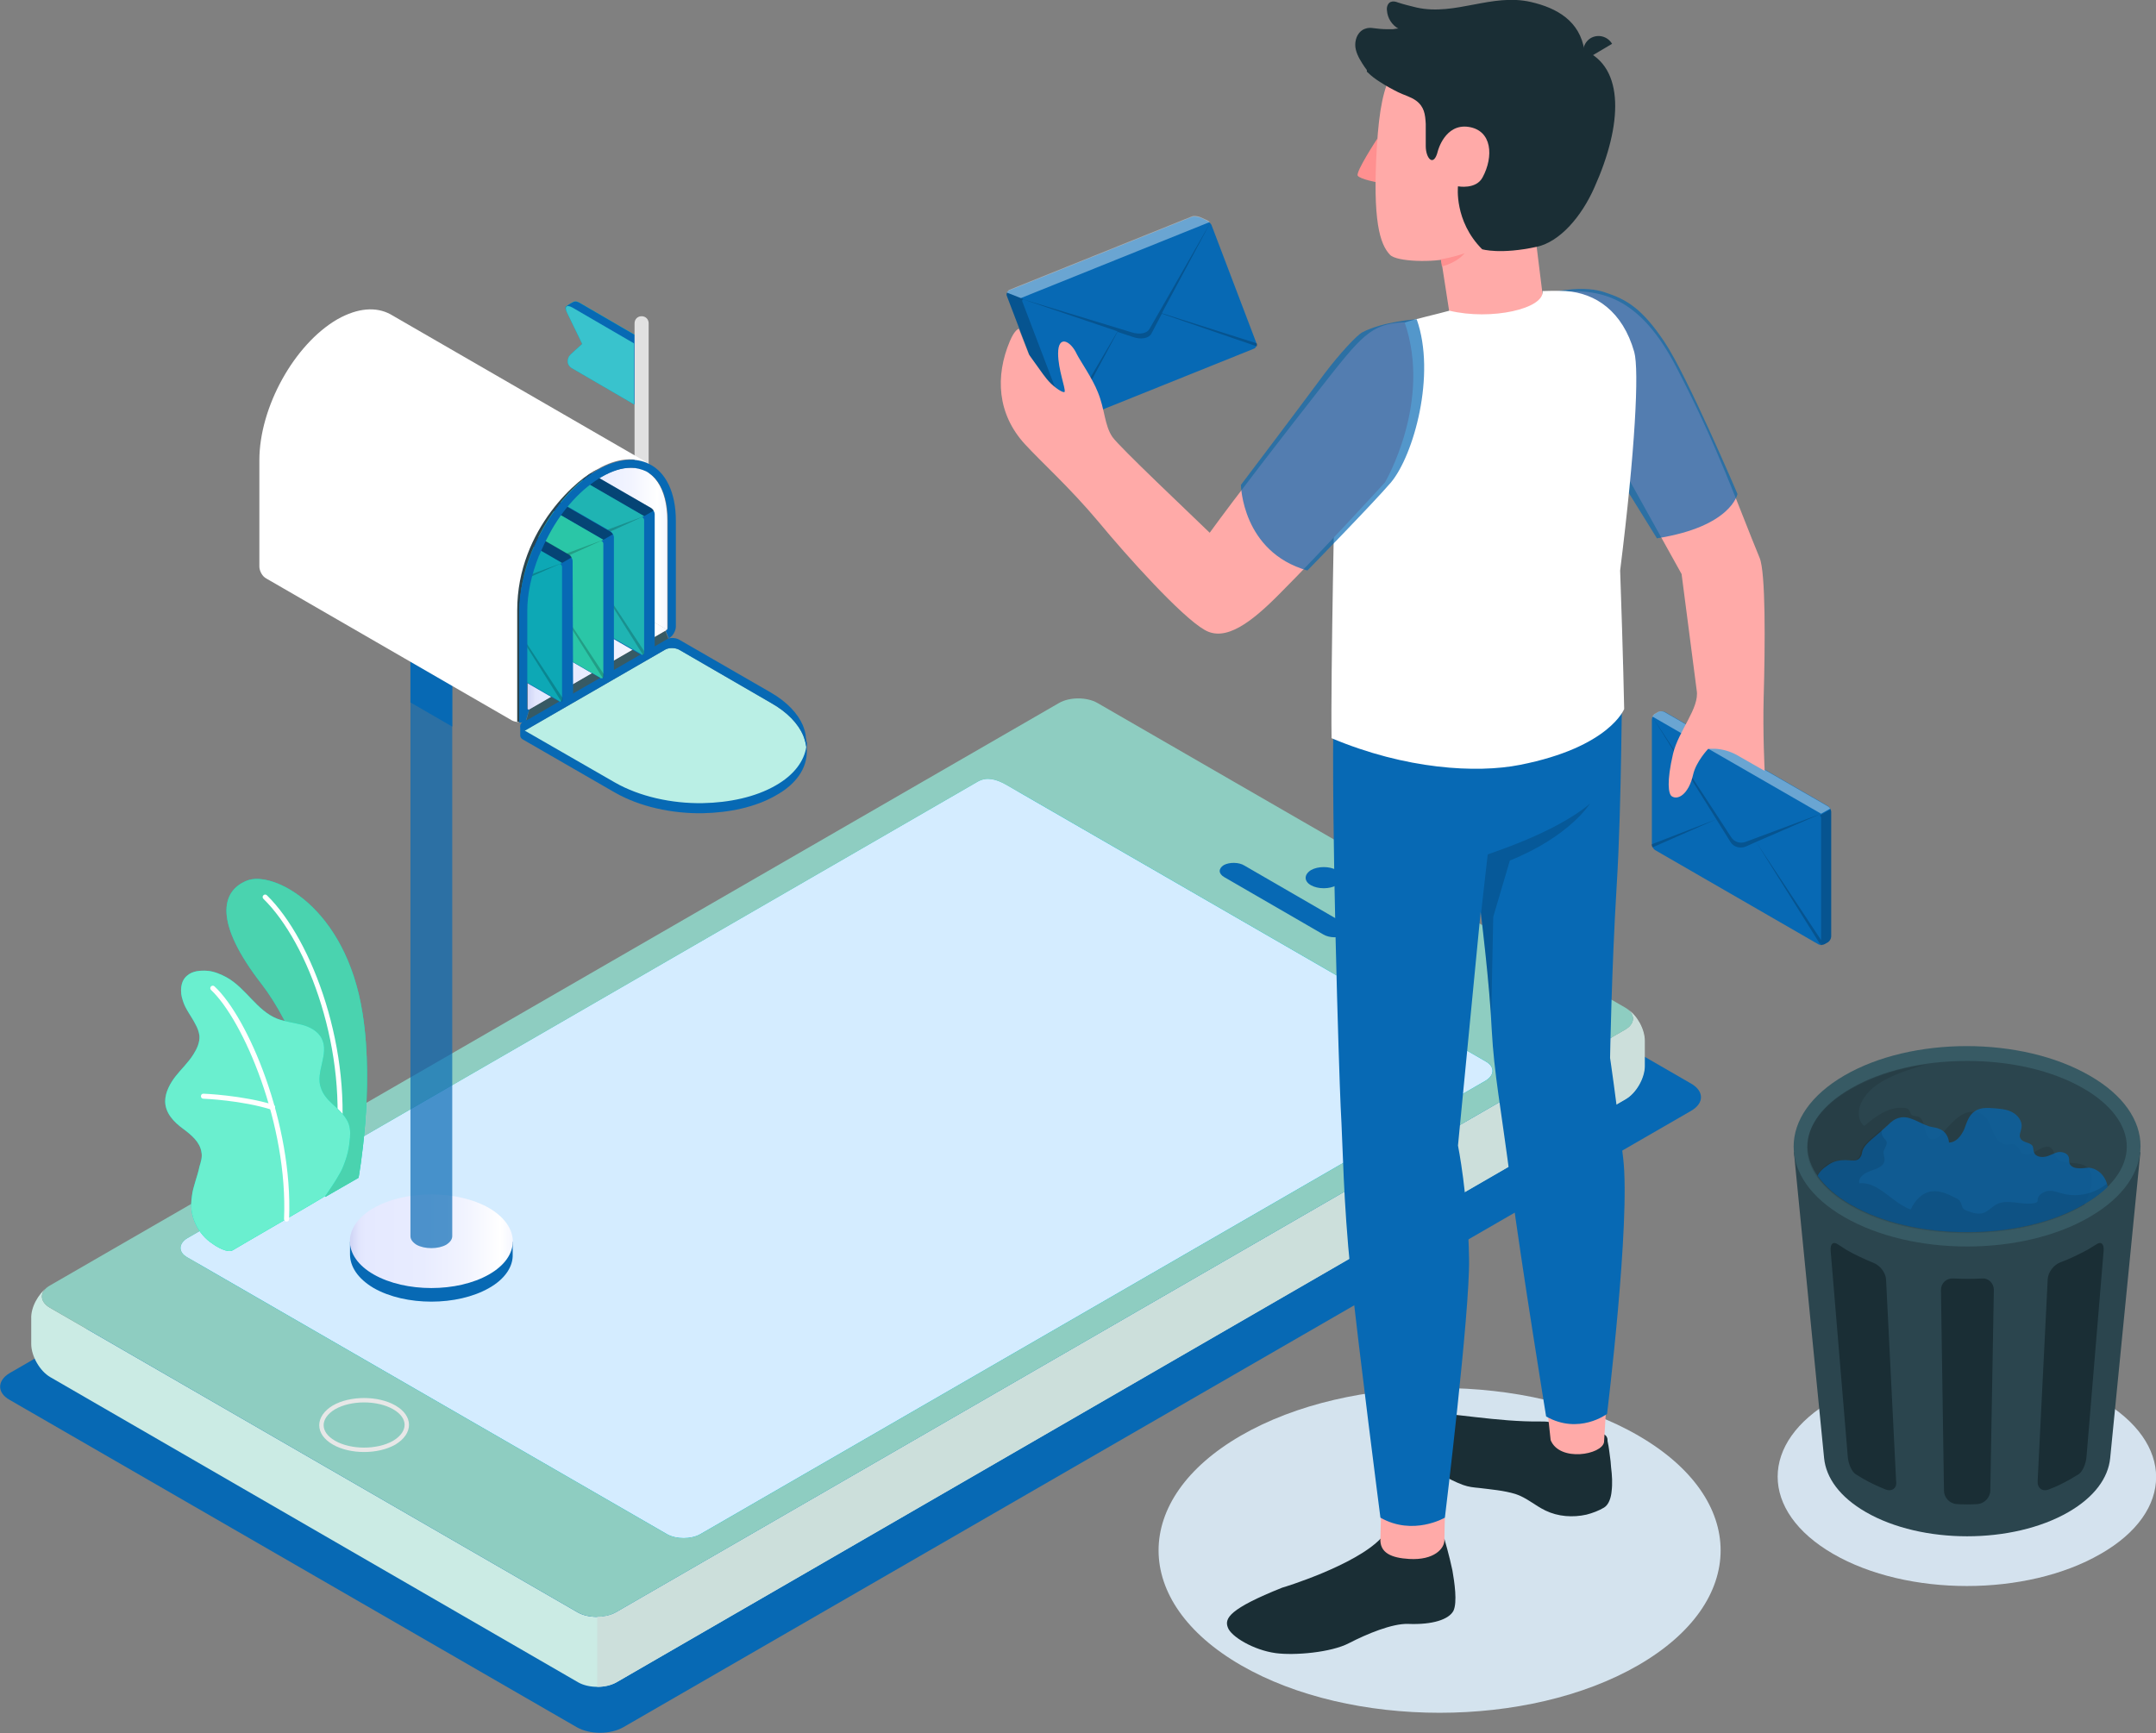 <svg width="490" height="394" viewBox="0 0 490 394" fill="none" xmlns="http://www.w3.org/2000/svg">
<rect x="0" y="0" width="490" height="394" fill="#808080" stroke="none"/>
<g clip-path="url(#clip0_16_694)">
<path d="M2.175 318.222L131.056 392.626C134.032 394.343 138.725 394.343 141.701 392.626L384.354 252.517C387.33 250.8 387.33 248.053 384.354 246.336L255.473 171.931C252.497 170.214 247.804 170.214 244.828 171.931L2.175 312.155C-0.687 313.872 -0.687 316.619 2.175 318.222Z" fill="#0769b4"/>
<path d="M477.41 318.222C494.235 327.952 494.235 343.634 477.41 353.249C460.584 362.979 433.457 362.979 416.632 353.249C399.806 343.519 399.806 327.837 416.632 318.222C433.457 308.492 460.699 308.492 477.41 318.222Z" fill="#D4E2EE"/>
<path d="M372.336 326.349C397.288 340.772 397.288 364.124 372.336 378.547C347.384 392.97 306.98 392.97 282.028 378.547C257.075 364.124 257.075 340.772 282.028 326.349C306.98 311.926 347.498 311.926 372.336 326.349Z" fill="#D4E3EE"/>
<path d="M10.759 292.581C8.928 293.955 9.157 296.015 11.332 297.274L131.285 366.528C133.689 367.901 137.58 367.901 139.984 366.528L369.36 234.088C371.535 232.829 371.764 230.768 369.818 229.395C371.993 230.883 373.71 233.973 373.71 236.606V242.329C373.71 245.077 371.764 248.511 369.36 249.884L140.098 382.439C137.695 383.812 133.803 383.812 131.399 382.439L11.446 313.071C9.043 311.697 7.097 308.263 7.097 305.516V299.793C6.982 297.16 8.699 294.184 10.759 292.581Z" fill="#CBEBE4"/>
<path d="M11.332 297.274L131.285 366.528C133.688 367.901 137.58 367.901 139.984 366.528L369.36 234.088C371.764 232.714 371.764 230.425 369.36 229.051L249.407 159.798C247.003 158.424 243.112 158.424 240.708 159.798L11.332 292.238C8.928 293.611 8.928 295.901 11.332 297.274ZM222.28 177.655C224.34 176.51 226.515 177.197 228.575 178.342L337.655 241.299C339.715 242.444 339.715 244.39 337.655 245.649L159.098 348.785C157.038 349.93 153.719 349.93 151.659 348.785L42.579 285.827C40.519 284.683 40.519 282.737 42.579 281.478L222.28 177.655Z" fill="#8ECDC1"/>
<path d="M369.933 229.395C372.107 230.883 373.824 233.973 373.824 236.606V242.329C373.824 245.077 371.878 248.511 369.475 249.884L140.098 382.439C138.839 383.126 137.351 383.469 135.749 383.469V367.558C137.351 367.558 138.954 367.214 140.098 366.528L369.475 234.088C371.649 232.829 371.878 230.768 369.933 229.395Z" fill="#CCDFDB"/>
<path d="M297.938 201.235C296.335 200.32 296.335 198.832 297.938 197.801C299.54 196.886 302.173 196.886 303.775 197.801C305.378 198.717 305.378 200.205 303.775 201.235C302.173 202.151 299.54 202.151 297.938 201.235Z" fill="#0769b4"/>
<path d="M75.887 327.952C72.109 325.777 72.109 322.228 75.887 319.939C79.664 317.764 85.844 317.764 89.622 319.939C93.399 322.114 93.399 325.662 89.622 327.952C85.844 330.127 79.664 330.127 75.887 327.952Z" stroke="#E7E7E7" stroke-miterlimit="10"/>
<path d="M300.799 212.453L278.25 199.404C276.877 198.602 276.877 197.458 278.136 196.657C279.395 195.97 281.57 195.97 282.829 196.771L305.377 209.82C306.751 210.622 306.751 211.766 305.492 212.568C304.347 213.254 302.172 213.254 300.799 212.453Z" fill="#0769b4"/>
<path d="M222.28 177.655C224.34 176.51 226.515 177.197 228.575 178.342L337.655 241.299C339.715 242.444 339.715 244.39 337.655 245.649L159.098 348.785C157.038 349.93 153.719 349.93 151.659 348.785L42.579 285.827C40.519 284.683 40.519 282.737 42.579 281.478L222.28 177.655Z" fill="#00DFBF"/>
<path d="M222.28 177.655C224.34 176.51 226.515 177.197 228.575 178.342L337.655 241.299C339.715 242.444 339.715 244.39 337.655 245.649L159.098 348.785C157.038 349.93 153.719 349.93 151.659 348.785L42.579 285.827C40.519 284.683 40.519 282.737 42.579 281.478L222.28 177.655Z" fill="#D4ECFF"/>
<path d="M73.94 272.091L81.495 267.741C81.495 267.741 85.157 247.709 82.41 230.425C78.633 206.157 62.037 197.801 56.085 200.205C50.133 202.609 48.645 209.82 59.518 223.786C65.928 232.142 74.055 249.541 73.94 272.091Z" fill="#00DFBF"/>
<path d="M73.94 272.091L81.495 267.741C81.495 267.741 85.157 247.709 82.41 230.425C78.633 206.157 62.037 197.801 56.085 200.205C50.133 202.609 48.645 209.82 59.518 223.786C65.928 232.142 74.055 249.541 73.94 272.091Z" fill="#4AD3AF"/>
<path d="M76.687 262.476C76.573 262.476 76.573 262.476 76.687 262.476C76.344 262.476 76.115 262.132 76.115 261.903C79.205 239.239 70.163 214.399 59.862 204.326C59.633 204.097 59.633 203.754 59.862 203.525C60.09 203.296 60.434 203.296 60.663 203.525C71.079 213.712 80.35 239.01 77.259 262.018C77.145 262.247 76.916 262.476 76.687 262.476Z" fill="white"/>
<path d="M52.88 284.225C51.735 284.912 49.217 283.423 48.302 282.737C46.699 281.706 45.326 280.104 44.525 278.387C43.494 276.326 43.265 274.152 43.609 271.977C43.723 270.832 44.067 269.687 44.41 268.543C44.753 267.398 45.097 266.368 45.326 265.223C45.669 264.078 46.013 263.048 45.783 261.903C45.44 259.614 43.494 258.012 41.663 256.638C39.603 255.15 37.542 253.089 37.542 250.342C37.542 248.282 38.687 246.221 39.946 244.619C41.205 243.016 42.808 241.528 43.952 239.697C44.753 238.437 45.44 236.949 45.326 235.461C45.211 234.546 44.868 233.63 44.41 232.829C43.494 230.997 42.121 229.394 41.549 227.448C40.862 225.503 40.976 223.099 42.464 221.84C43.723 220.695 45.555 220.58 47.157 220.695C48.645 220.809 50.248 221.496 51.507 222.183C55.856 224.587 58.374 229.738 62.952 231.569C64.784 232.256 66.73 232.485 68.561 232.943C70.392 233.401 72.338 234.431 73.139 236.148C74.856 239.582 71.651 243.703 72.91 247.252C73.941 250.457 77.031 251.601 78.748 254.463C79.549 255.722 79.663 257.21 79.549 258.584C79.32 261.102 78.977 262.819 77.832 265.566C76.802 267.856 73.941 271.862 73.941 271.862C73.826 272.091 52.995 284.11 52.88 284.225Z" fill="#00DFBF"/>
<path d="M52.88 284.225C51.735 284.912 49.217 283.423 48.302 282.737C46.699 281.706 45.326 280.104 44.525 278.387C43.494 276.326 43.265 274.152 43.609 271.977C43.723 270.832 44.067 269.687 44.41 268.543C44.753 267.398 45.097 266.368 45.326 265.223C45.669 264.078 46.013 263.048 45.783 261.903C45.44 259.614 43.494 258.012 41.663 256.638C39.603 255.15 37.542 253.089 37.542 250.342C37.542 248.282 38.687 246.221 39.946 244.619C41.205 243.016 42.808 241.528 43.952 239.697C44.753 238.437 45.44 236.949 45.326 235.461C45.211 234.546 44.868 233.63 44.41 232.829C43.494 230.997 42.121 229.394 41.549 227.448C40.862 225.503 40.976 223.099 42.464 221.84C43.723 220.695 45.555 220.58 47.157 220.695C48.645 220.809 50.248 221.496 51.507 222.183C55.856 224.587 58.374 229.738 62.952 231.569C64.784 232.256 66.73 232.485 68.561 232.943C70.392 233.401 72.338 234.431 73.139 236.148C74.856 239.582 71.651 243.703 72.91 247.252C73.941 250.457 77.031 251.601 78.748 254.463C79.549 255.722 79.663 257.21 79.549 258.584C79.32 261.102 78.977 262.819 77.832 265.566C76.802 267.856 73.941 271.862 73.941 271.862C73.826 272.091 52.995 284.11 52.88 284.225Z" fill="#6AEFCF"/>
<path d="M65.127 277.7C64.784 277.7 64.555 277.471 64.555 277.128C65.471 255.608 55.284 231.913 47.958 225.045C47.729 224.816 47.729 224.472 47.958 224.243C48.187 224.015 48.531 224.015 48.76 224.243C56.314 231.226 66.615 255.379 65.7 277.128C65.7 277.471 65.471 277.7 65.127 277.7Z" fill="white"/>
<path d="M61.922 252.288H61.808C54.94 250.113 46.356 249.77 46.241 249.77C45.898 249.77 45.669 249.541 45.669 249.198C45.669 248.854 45.898 248.625 46.241 248.625C46.356 248.625 55.055 248.969 62.151 251.144C62.38 251.258 62.609 251.487 62.494 251.83C62.38 252.174 62.151 252.288 61.922 252.288Z" fill="white"/>
<path d="M145.821 77.037L131.857 68.91C131.284 68.567 130.827 68.452 130.483 68.567C130.14 68.681 128.995 69.368 128.766 69.597C128.423 69.711 128.423 70.284 128.881 71.085L132.314 78.182L129.796 80.471C128.652 81.501 128.766 83.104 130.14 83.791L144.104 91.918L145.821 90.888V77.037Z" fill="#00DFBF"/>
<path d="M145.821 77.037L131.857 68.91C131.284 68.567 130.827 68.452 130.483 68.567C130.14 68.681 128.995 69.368 128.766 69.597C128.423 69.711 128.423 70.284 128.881 71.085L132.314 78.182L129.796 80.471C128.652 81.501 128.766 83.104 130.14 83.791L144.104 91.918L145.821 90.888V77.037Z" fill="#0769b4"/>
<path d="M130.14 69.94C128.766 69.139 128.194 69.711 128.881 71.085L132.315 78.182L129.797 80.471C128.652 81.501 128.766 83.104 130.14 83.791L144.104 91.918V78.067L130.14 69.94Z" fill="#5AFFDE" fill-opacity="0.6"/>
<path d="M145.821 121.565C144.905 121.565 144.218 120.879 144.218 119.963V73.489C144.218 72.573 144.905 71.886 145.821 71.886C146.736 71.886 147.423 72.573 147.423 73.489V119.963C147.423 120.879 146.736 121.565 145.821 121.565Z" fill="#E1E1E1"/>
<path d="M79.549 285.141V282.279H80.236C81.037 280.562 82.64 278.959 84.929 277.7C92.14 273.579 103.929 273.579 111.14 277.7C113.429 279.074 115.032 280.676 115.833 282.279H116.52V285.141C116.634 287.888 114.803 290.75 111.14 292.81C103.929 296.931 92.14 296.931 84.929 292.81C81.266 290.635 79.549 287.888 79.549 285.141Z" fill="#0769b4"/>
<path d="M111.14 274.61C103.929 270.489 92.14 270.489 84.929 274.61C77.718 278.73 77.718 285.599 84.929 289.719C92.14 293.84 103.929 293.84 111.14 289.719C118.351 285.599 118.351 278.845 111.14 274.61Z" fill="url(#paint0_linear_16_694)"/>
<path d="M102.784 138.392V281.02C102.784 281.707 102.326 282.394 101.411 282.966C99.579 283.996 96.489 283.996 94.658 282.966C93.742 282.394 93.284 281.707 93.284 281.02V138.392H102.784Z" fill="#0769b4" fill-opacity="0.69"/>
<path d="M93.284 150.411V159.683L102.784 165.178V155.906L93.284 150.411Z" fill="#0769b4"/>
<path d="M133.917 132.898L151.544 143.086C151.429 143.2 151.315 143.314 151.201 143.429L120.411 161.286C120.182 161.4 119.953 161.286 119.953 161.057V138.85C119.953 134.958 120.869 130.723 122.586 126.373L133.917 132.898Z" fill="url(#paint1_linear_16_694)"/>
<path d="M151.658 118.36V143.2L122.471 126.373C122.471 126.259 122.586 126.259 122.586 126.144C125.676 118.36 130.941 111.721 136.664 108.402C139.068 107.028 141.243 106.341 143.303 106.341C148.453 106.227 151.658 110.92 151.658 118.36Z" fill="url(#paint2_linear_16_694)"/>
<path d="M183.364 170.901V168.726H183.135V169.07C183.02 168.498 182.791 167.811 182.562 167.238C181.418 164.491 178.9 161.858 175.237 159.798L154.291 147.664C153.375 147.206 152.002 147.206 151.201 147.664L119.266 166.094C118.923 165.75 118.58 165.521 118.236 164.949V167.238C118.236 167.582 118.465 167.925 118.923 168.154L139.755 180.173C145.363 183.378 152.689 184.981 159.671 184.867C165.737 184.752 171.689 183.493 176.267 180.86C181.074 178.227 183.364 174.564 183.364 170.901Z" fill="#0769b4"/>
<path d="M182.563 167.238C181.418 164.491 178.9 161.858 175.237 159.798L154.291 147.664C153.375 147.206 152.002 147.206 151.201 147.664L119.267 166.094L139.755 177.884C145.363 181.089 152.689 182.692 159.671 182.577C165.737 182.463 171.689 181.204 176.267 178.571C180.502 176.167 182.791 172.962 183.249 169.757C183.135 168.955 182.906 168.04 182.563 167.238Z" fill="#BAEFE5"/>
<path d="M183.249 169.871C183.135 168.955 182.906 168.154 182.562 167.238C181.418 164.491 178.9 161.858 175.237 159.798L154.291 147.664C153.375 147.206 152.002 147.206 151.201 147.664L119.266 166.094L118.923 165.865C118.007 165.407 118.007 164.606 118.923 164.033L151.201 145.375C152.116 144.917 153.49 144.917 154.291 145.375L175.123 157.394C178.9 159.569 181.303 162.202 182.448 164.835C182.791 165.75 183.135 166.666 183.135 167.582C183.364 168.498 183.364 169.184 183.249 169.871Z" fill="#0769b4"/>
<path d="M119.61 163.804L151.887 145.146L151.201 143.429L120.297 161.286L119.61 163.804Z" fill="#375A64"/>
<path d="M148.797 116.872C148.797 116.414 148.453 115.842 147.996 115.499L108.736 92.834C108.278 92.605 107.592 92.605 107.248 92.834L106.332 93.292C105.875 93.521 105.531 94.093 105.531 94.665V124.77C105.531 125.228 105.875 125.801 106.332 126.144L145.592 148.809C146.05 149.038 146.737 149.038 147.08 148.809L147.996 148.351C148.453 148.122 148.797 147.55 148.797 146.977V116.872Z" fill="#0769b4"/>
<path opacity="0.35" d="M148.568 116.071L146.393 117.33L105.76 93.864C105.875 93.635 106.104 93.406 106.333 93.292L107.248 92.834C107.706 92.605 108.393 92.605 108.736 92.834L147.996 115.499C148.225 115.613 148.454 115.842 148.568 116.071Z" fill="black"/>
<path d="M146.393 117.33L145.935 117.559C146.164 117.673 146.393 117.902 146.393 118.246V148.351C146.393 148.58 146.279 148.809 146.164 148.809C146.05 148.809 145.935 148.923 145.821 148.809C145.706 148.809 145.706 148.809 145.706 148.694L106.447 126.03C105.989 125.801 105.646 125.228 105.646 124.656V94.665C105.646 94.436 105.76 94.093 105.874 93.864L146.393 117.33Z" fill="#2BD5B3" fill-opacity="0.69"/>
<path opacity="0.2" d="M146.393 117.33L128.194 124.084C126.935 124.542 125.447 124.084 124.646 122.939L121.67 118.475L105.646 93.864L121.212 118.704L105.531 124.77C105.531 124.999 105.646 125.343 105.76 125.572L121.212 118.818L124.646 124.198C125.447 125.457 127.05 125.915 128.309 125.343L130.712 124.313L146.164 148.923C146.279 148.809 146.393 148.694 146.393 148.465V148.008L130.827 124.427L146.393 117.33Z" fill="black"/>
<path d="M139.525 122.138C139.525 121.68 139.182 121.108 138.724 120.764L99.465 98.099C99.007 97.871 98.32 97.871 97.977 98.099L97.061 98.557C96.603 98.786 96.26 99.359 96.26 99.931V130.036C96.26 130.494 96.603 131.066 97.061 131.41L136.32 154.074C136.778 154.303 137.465 154.303 137.808 154.074L138.724 153.617C139.182 153.388 139.525 152.815 139.525 152.243V122.138Z" fill="#0769b4"/>
<path opacity="0.35" d="M139.297 121.451L137.122 122.71L96.489 99.244C96.603 99.015 96.832 98.786 97.061 98.672L97.977 98.214C98.435 97.985 99.121 97.985 99.465 98.214L138.724 120.879C138.953 120.993 139.068 121.222 139.297 121.451Z" fill="black"/>
<path d="M137.122 122.71L136.664 122.939C136.893 123.054 137.122 123.282 137.122 123.626V153.731C137.122 153.96 137.007 154.189 136.893 154.189C136.778 154.189 136.664 154.189 136.549 154.189C136.435 154.189 136.435 154.189 136.435 154.074L97.175 131.41C96.717 131.181 96.374 130.608 96.374 130.036V100.045C96.374 99.817 96.489 99.473 96.603 99.244L137.122 122.71Z" fill="#2AC6A7"/>
<path opacity="0.2" d="M137.122 122.71L118.923 129.464C117.663 129.922 116.175 129.464 115.374 128.319L112.398 123.855L96.374 99.13L111.94 123.969L96.374 130.036C96.374 130.265 96.489 130.608 96.603 130.837L112.055 124.084L115.489 129.464C116.29 130.723 117.892 131.181 119.151 130.608L121.555 129.578L137.007 154.189C137.122 154.074 137.236 153.96 137.236 153.731V153.273L121.67 129.693L137.122 122.71Z" fill="black"/>
<path d="M130.14 127.518C130.14 127.06 129.797 126.487 129.339 126.144L90.079 103.479C89.621 103.25 88.935 103.25 88.591 103.479L87.675 103.937C87.332 104.281 86.989 104.853 86.989 105.311V135.416C86.989 135.874 87.332 136.446 87.79 136.79L127.05 159.454C127.507 159.683 128.194 159.683 128.537 159.454L129.453 158.996C129.911 158.768 130.254 158.195 130.254 157.623L130.14 127.518Z" fill="#0769b4"/>
<path opacity="0.35" d="M129.911 126.716L127.736 127.976L87.218 104.51C87.332 104.281 87.561 104.052 87.79 103.937L88.706 103.479C89.164 103.25 89.85 103.25 90.194 103.479L129.453 126.144C129.682 126.259 129.797 126.487 129.911 126.716Z" fill="black"/>
<path d="M127.736 127.976L127.278 128.204C127.507 128.319 127.736 128.548 127.736 128.891V158.996C127.736 159.225 127.622 159.454 127.507 159.454C127.393 159.454 127.278 159.569 127.164 159.454C127.164 159.454 127.05 159.454 127.05 159.34L87.79 136.675C87.332 136.446 86.989 135.874 86.989 135.301V105.311C86.989 105.082 87.103 104.738 87.218 104.51L127.736 127.976Z" fill="#14DEB6" fill-opacity="0.54"/>
<path opacity="0.2" d="M127.736 127.976L109.537 134.729C108.278 135.187 106.79 134.729 105.989 133.584L103.013 129.12L86.989 104.51L102.555 129.349L86.989 135.416C86.989 135.645 87.103 135.988 87.218 136.217L102.67 129.464L106.103 134.844C106.905 136.103 108.507 136.561 109.766 135.988L112.17 134.958L127.622 159.569C127.736 159.454 127.851 159.34 127.851 159.111V158.653L112.17 134.844L127.736 127.976Z" fill="black"/>
<path d="M147.538 105.425C144.447 103.823 140.212 104.052 135.748 106.685C130.712 109.661 126.019 114.926 122.815 120.993C122.013 122.367 121.441 123.855 120.754 125.343C118.923 129.807 118.007 134.386 118.007 138.736V164.148C117.435 164.148 116.863 164.033 116.405 163.804L60.549 131.524C59.633 131.066 58.946 129.807 58.946 128.777V104.624C58.946 92.605 66.844 78.296 76.688 72.573C81.38 69.94 85.501 69.711 88.706 71.428L147.538 105.425Z" fill="white"/>
<path d="M120.869 125.343C119.037 129.807 118.122 134.386 118.122 138.736V164.148C117.893 164.148 117.778 164.148 117.549 164.033C117.549 162.545 117.549 154.418 117.549 138.736C117.549 120.077 131.971 108.173 135.863 106.685C130.827 109.661 126.134 114.926 122.929 120.993C122.128 122.481 121.441 123.969 120.869 125.343Z" fill="#2B454E"/>
<path d="M120.297 161.286C120.068 161.4 119.839 161.286 119.839 161.057V138.85C119.839 134.958 120.754 130.723 122.471 126.373C122.471 126.259 122.586 126.259 122.586 126.144C123.272 124.542 123.959 123.053 124.76 121.565C127.851 115.727 132.2 111.034 136.779 108.402C139.182 107.028 141.357 106.341 143.417 106.341C144.676 106.341 145.821 106.685 146.851 107.142C149.941 108.745 151.773 112.751 151.773 118.36V142.628C151.773 142.971 151.544 143.314 151.315 143.429L152.002 145.146L152.116 145.031C152.345 144.917 152.574 144.688 152.803 144.459C153.261 143.887 153.604 143.085 153.604 142.513V118.36C153.604 111.95 151.315 107.371 147.652 105.54C144.562 103.937 140.441 104.166 135.863 106.799C130.827 109.775 126.134 115.041 122.929 121.108C122.128 122.481 121.556 123.969 120.869 125.457C119.152 129.922 118.007 134.5 118.007 138.85V164.262C118.122 164.262 118.236 164.262 118.236 164.262C118.694 164.262 119.152 164.148 119.495 163.919L120.297 161.286Z" fill="url(#paint3_linear_16_694)"/>
<path d="M486.452 261.904H407.704L414.571 331.5C415.029 335.965 418.119 340.314 424.071 343.748C436.776 351.074 457.379 351.074 470.084 343.748C476.036 340.314 479.126 335.965 479.584 331.5L486.452 261.904Z" fill="#2B454E"/>
<path d="M419.15 276.67C434.602 285.598 459.554 285.598 474.891 276.67C490.343 267.741 490.343 253.318 474.891 244.504C459.439 235.576 434.487 235.576 419.15 244.504C403.812 253.433 403.812 267.856 419.15 276.67Z" fill="#375A64"/>
<path d="M447.078 280.104C437.12 280.104 427.734 277.929 420.752 273.923C414.342 270.26 410.794 265.452 410.794 260.644C410.794 255.722 414.342 251.029 420.752 247.366C427.734 243.36 437.005 241.185 447.078 241.185C457.035 241.185 466.421 243.36 473.403 247.366C479.813 251.029 483.361 255.837 483.361 260.644C483.361 265.567 479.813 270.26 473.403 273.923C466.421 277.929 457.035 280.104 447.078 280.104Z" fill="#2B454E"/>
<path opacity="0.1" d="M474.205 265.223C472.259 263.735 468.711 265.109 467.337 263.048C466.879 262.361 466.765 261.56 466.192 260.988C464.361 259.5 461.614 263.621 459.668 262.133C458.982 261.675 458.753 260.53 457.951 260.187C457.379 259.958 456.692 260.187 456.12 260.187C454.747 260.187 453.716 258.927 453.144 257.668C452.572 256.409 452.228 255.035 451.313 254.005C450.626 253.318 449.71 252.746 448.68 252.746C446.162 252.517 444.216 254.578 442.499 256.409C442.27 256.753 441.927 256.981 441.698 257.325C441.24 257.897 440.668 258.47 439.981 258.813C439.638 258.927 439.18 259.042 438.837 258.927C438.379 258.813 438.15 258.355 437.921 258.012C437.234 256.524 437.349 254.12 435.746 253.776C435.288 253.662 434.831 253.776 434.487 253.433C434.144 253.204 434.144 252.746 433.915 252.403C433.572 251.945 433.114 251.83 432.541 251.83C429.222 251.601 426.246 253.776 423.728 255.951C422.355 255.035 422.24 252.975 422.698 251.487C424.071 247.481 428.192 245.306 432.084 243.818C433.915 243.131 435.746 242.558 437.692 241.986C431.282 242.902 425.445 244.848 420.638 247.595C414.228 251.258 410.68 256.066 410.68 260.873C410.68 265.795 414.228 270.489 420.638 274.152C427.62 278.158 436.891 280.333 446.963 280.333C456.921 280.333 466.307 278.158 473.289 274.152C473.403 274.037 473.518 274.037 473.747 273.923C474.09 273.121 474.433 272.32 474.777 271.404C475.578 269.115 475.921 266.482 474.205 265.223Z" fill="black"/>
<path d="M428.535 338.597C426.818 337.91 425.102 337.109 423.499 336.193C422.927 335.85 422.355 335.507 421.782 335.163C420.867 334.591 420.065 332.759 419.951 331.157L416.059 284.339C415.945 282.737 416.632 282.164 417.662 282.851C418.348 283.309 418.921 283.652 419.608 284.11C421.553 285.255 423.614 286.171 425.788 287.087C427.276 287.659 428.535 289.261 428.65 290.864L430.939 336.766C431.168 338.254 430.023 339.17 428.535 338.597Z" fill="#1A2E35"/>
<path d="M453.144 293.268L452.343 338.826C452.343 340.429 450.969 341.802 449.482 341.917C447.879 342.031 446.277 342.031 444.674 341.917C443.072 341.802 441.813 340.429 441.813 338.826L441.126 293.268C441.126 291.665 442.385 290.521 443.987 290.635C446.162 290.75 448.337 290.75 450.512 290.635C451.885 290.521 453.144 291.665 453.144 293.268Z" fill="#1A2E35"/>
<path d="M478.096 284.339L474.205 331.157C474.09 332.759 473.289 334.591 472.373 335.163C471.801 335.507 471.229 335.85 470.656 336.193C469.054 337.109 467.452 337.91 465.62 338.597C464.132 339.17 462.988 338.254 463.102 336.651L465.391 290.75C465.506 289.147 466.765 287.544 468.253 286.972C470.428 286.171 472.488 285.141 474.434 284.11C475.12 283.652 475.807 283.309 476.494 282.851C477.524 282.164 478.211 282.737 478.096 284.339Z" fill="#1A2E35"/>
<path d="M413.083 267.284C414.8 269.687 417.319 271.977 420.752 273.923C427.734 277.929 437.005 280.104 447.078 280.104C457.036 280.104 466.422 277.929 473.404 273.923C475.578 272.664 477.524 271.29 479.012 269.802C478.898 269.115 478.669 268.428 478.325 267.856C477.639 266.597 476.265 265.567 474.777 265.452C473.976 265.452 473.06 265.681 472.259 265.567C471.458 265.567 470.428 265.109 470.313 264.307C470.199 263.964 470.313 263.506 470.199 263.163C469.97 262.133 468.711 261.789 467.795 261.904C466.765 262.133 465.964 262.705 464.934 262.934C463.903 263.163 462.644 262.934 462.301 262.018C462.072 261.56 462.187 260.988 461.958 260.53C461.385 259.614 459.783 259.843 459.211 258.813C458.753 258.126 459.325 257.21 459.439 256.295C459.668 254.921 458.638 253.547 457.379 252.861C456.12 252.174 454.632 252.059 453.259 251.945C451.771 251.83 450.054 251.716 448.795 252.632C447.421 253.547 446.963 255.264 446.391 256.753C445.704 258.241 444.56 259.729 442.957 259.729C442.843 258.355 442.042 257.096 440.783 256.638C440.096 256.295 439.295 256.295 438.493 256.066C436.204 255.379 433.915 253.433 431.626 254.12C430.596 254.349 429.795 255.035 429.108 255.722C427.849 256.867 426.59 258.012 425.331 259.042C424.415 259.843 423.614 260.644 423.27 261.675C423.156 262.133 423.156 262.59 422.813 263.048C422.126 264.193 420.638 263.735 419.493 263.735C417.776 263.735 416.632 263.964 415.258 264.994C414.228 265.681 413.541 266.368 413.083 267.284Z" fill="#0769b4" fill-opacity="0.69"/>
<path opacity="0.1" d="M473.403 273.923C475.578 272.664 477.524 271.29 479.012 269.802C479.012 269.573 478.897 269.344 478.783 269.115C476.15 271.29 472.373 272.206 469.054 271.404C467.909 271.176 466.765 270.603 465.62 270.718C464.475 270.832 463.102 271.633 463.102 272.778C463.102 272.893 463.102 273.122 462.987 273.236C462.873 273.35 462.644 273.465 462.53 273.465C459.554 274.152 456.12 272.32 453.487 273.923C452.572 274.495 451.77 275.411 450.74 275.754C449.596 276.098 448.337 275.754 447.192 275.296C446.849 275.182 446.505 275.067 446.276 274.839C445.819 274.381 445.819 273.579 445.475 273.122C445.246 272.664 444.674 272.435 444.216 272.206C442.614 271.404 440.897 270.603 439.065 270.832C436.891 271.061 435.174 272.893 434.258 274.953C430.023 273.465 426.933 268.543 422.583 269.001C422.24 267.627 423.842 266.597 425.216 266.139C426.589 265.681 428.306 265.109 428.306 263.621C428.306 263.048 428.077 262.476 428.077 261.904C428.192 261.102 428.993 260.301 428.764 259.5C428.65 259.156 428.306 258.927 428.077 258.584C427.62 258.012 427.62 257.439 427.62 256.753C426.704 257.554 425.903 258.241 424.987 259.042C424.071 259.843 423.27 260.644 422.927 261.675C422.812 262.133 422.812 262.59 422.469 263.048C421.782 264.193 420.294 263.735 419.15 263.735C417.433 263.735 416.288 263.964 414.915 264.994C414.113 265.681 413.427 266.368 412.969 267.284C414.686 269.687 417.204 271.977 420.638 273.923C427.62 277.929 436.891 280.104 446.963 280.104C457.036 280.104 466.421 277.929 473.403 273.923Z" fill="black"/>
<path d="M416.173 184.523C416.173 184.065 415.83 183.493 415.487 183.264L378.402 161.858C377.944 161.629 377.372 161.629 376.914 161.858L376.113 162.316C375.769 162.545 375.426 163.117 375.426 163.575V191.963C375.426 192.421 375.769 192.994 376.113 193.222L413.197 214.628C413.541 214.857 414.227 214.857 414.685 214.628L415.487 214.17C415.83 213.941 416.173 213.369 416.173 212.911V184.523Z" fill="#0769b4"/>
<path opacity="0.4" d="M415.945 183.836L413.884 184.981L375.541 162.888C375.655 162.659 375.884 162.43 375.998 162.316L376.8 161.858C377.143 161.629 377.83 161.629 378.288 161.858L415.372 183.264C415.601 183.378 415.83 183.607 415.945 183.836Z" fill="white"/>
<path opacity="0.2" d="M416.173 184.523V212.911C416.173 213.369 415.83 213.941 415.487 214.17L414.686 214.628C414.571 214.628 414.571 214.742 414.457 214.742C414.342 214.742 414.228 214.742 414.113 214.857C413.884 214.857 413.77 214.857 413.541 214.857H413.426H413.312C413.426 214.857 413.541 214.857 413.655 214.857C413.77 214.742 413.884 214.628 413.884 214.399V186.011C413.884 185.667 413.77 185.439 413.541 185.439L413.884 185.21L415.945 184.065C416.059 184.065 416.173 184.294 416.173 184.523Z" fill="black"/>
<path opacity="0.2" d="M413.884 184.981L396.715 191.391C395.456 191.849 394.083 191.391 393.396 190.246L390.649 186.011L375.426 162.774L390.077 186.24L375.312 191.963C375.312 192.192 375.426 192.421 375.54 192.65L390.077 186.24L393.282 191.391C393.968 192.536 395.456 192.993 396.83 192.421L399.119 191.391L413.655 214.628C413.77 214.513 413.884 214.399 413.884 214.17V213.712L399.119 191.391L413.884 184.981Z" fill="black"/>
<path d="M382.179 130.494L365.125 99.816C365.125 99.816 346.239 76.236 353.564 66.391C363.637 65.476 372.564 67.193 381.034 83.562C390.535 101.762 394.998 114.926 399.92 126.831C401.294 130.15 401.179 146.29 400.836 158.538C400.607 166.551 401.065 175.251 401.065 175.251L394.655 171.588C393.167 170.787 391.565 170.329 389.848 170.214H388.245C388.245 170.214 385.498 173.076 384.812 176.052C383.781 180.631 381.263 182.005 379.89 180.974C379.203 180.402 378.745 177.769 380.233 171.359C381.492 166.093 386.3 160.942 385.613 156.936L382.179 130.494Z" fill="#FFAAA8"/>
<path d="M353.679 66.277C353.679 66.277 360.088 64.789 364.896 66.506C369.703 68.109 373.137 70.055 378.287 77.724C383.438 85.393 394.884 112.293 394.884 112.293C394.884 112.293 393.511 119.734 376.571 122.367L359.745 95.238L353.679 66.277Z" fill="#0769b4" fill-opacity="0.69"/>
<path d="M327.354 57.806L330.673 79.212L351.962 78.067L348.872 53.113L327.354 57.806Z" fill="#FFAAA8"/>
<path d="M313.046 31.479C313.046 31.479 308.01 39.148 308.582 39.949C309.154 40.751 312.931 41.438 312.931 41.438L313.046 31.479Z" fill="#FF9090"/>
<path d="M327.124 10.188C316.823 12.363 313.962 16.827 312.931 33.196C311.901 50.252 313.618 55.517 315.907 57.921C317.395 59.523 325.751 59.752 329.986 58.608C335.251 57.12 347.269 52.884 352.878 44.299C359.516 34.226 361.233 20.604 354.137 14.995C344.179 6.983 331.245 9.272 327.124 10.188Z" fill="#FFAAA8"/>
<path d="M327.468 58.951C327.468 58.951 330.329 58.493 332.847 57.577C332.847 57.577 331.359 59.638 327.697 60.554L327.468 58.951Z" fill="#FF9090"/>
<path d="M310.871 16.483C311.672 17.285 312.588 17.971 313.504 18.544C314.877 19.459 316.365 20.261 317.739 20.948C319.112 21.634 320.6 21.978 321.859 22.894C323.691 24.267 323.92 25.984 324.034 28.159C324.034 29.533 324.034 31.25 324.034 33.196C324.034 36.057 325.865 38.118 326.781 34.34C326.781 34.34 328.384 28.045 333.763 28.846C339.143 29.647 339.486 35.6 336.968 40.293C335.48 43.154 331.359 42.353 331.359 42.353C331.359 42.353 330.444 50.252 336.853 56.662C336.853 56.662 340.974 57.921 349.33 56.089C354.48 54.945 359.402 49.336 362.378 42.582C368.788 28.274 369.245 15.339 360.089 11.447C359.059 4.808 353.908 1.831 347.956 0.458C339.028 -1.603 330.787 3.663 321.974 1.717C320.6 1.374 319.112 1.03 317.739 0.572C317.167 0.343 316.594 0.229 316.022 0.458C315.335 0.801 315.106 1.717 315.221 2.404C315.335 4.121 316.365 5.723 317.853 6.525C317.624 6.41 316.823 6.639 316.594 6.639C316.136 6.639 315.564 6.639 315.106 6.639C314.191 6.639 313.16 6.525 312.245 6.41C311.558 6.296 310.871 6.296 310.299 6.525C308.811 6.982 308.01 8.585 308.01 10.188C308.01 11.676 308.811 13.164 309.612 14.423C309.956 14.995 310.299 15.453 310.642 15.911C310.642 16.254 310.642 16.369 310.871 16.483Z" fill="#1A2E35"/>
<path d="M360.203 13.622L366.384 9.959C365.354 8.242 363.179 7.669 361.462 8.7C359.86 9.73 359.287 11.905 360.203 13.622Z" fill="#1A2E35"/>
<path d="M366.041 332.187C366.041 332.645 366.155 333.103 366.155 333.561C366.384 335.392 366.498 337.224 366.269 339.055C366.155 340.314 365.697 342.031 364.553 342.718C363.408 343.405 361.92 343.977 360.547 344.321C357.456 345.007 354.137 344.779 351.275 343.405C348.872 342.26 346.926 340.429 344.408 339.627C341.775 338.826 338.914 338.597 336.167 338.254C334.908 338.139 333.763 338.025 332.504 337.567C331.588 337.224 330.787 336.88 329.871 336.422C327.01 334.934 324.263 333.217 322.088 330.813C320.715 329.211 319.685 327.379 319.341 325.319C319.112 324.06 318.654 320.626 320.6 320.74C330.444 321.198 340.287 323.258 350.131 323.144C350.817 323.144 351.39 323.144 352.077 323.259C353.336 323.487 354.366 324.06 355.396 324.861C356.54 325.662 356.998 325.777 358.372 325.548C360.089 325.433 361.806 325.204 363.522 325.662C364.209 325.891 365.01 326.12 365.239 326.807C365.354 327.036 365.354 327.265 365.354 327.608C365.697 329.096 365.812 330.584 366.041 332.187Z" fill="#1A2E35"/>
<path d="M365.011 320.397L364.553 327.837C364.095 330.699 354.48 332.416 352.42 327.379L351.504 318.909L365.011 320.397Z" fill="#FFAAA8"/>
<path d="M328.269 349.815C328.269 349.815 329.414 353.707 330.1 357.027C330.558 359.66 331.245 364.238 330.329 366.184C329.299 368.13 325.637 369.389 320.028 369.16C316.365 369.046 310.642 371.45 306.636 373.51C302.516 375.685 294.16 376.372 289.925 375.8C284.889 375.113 279.738 372.022 279.052 369.962C278.25 367.901 279.395 365.726 291.413 360.919C291.528 360.919 308.01 355.882 313.847 349.701L328.269 349.815Z" fill="#1A2E35"/>
<path d="M328.384 345.008C328.384 345.008 328.269 348.327 328.269 350.159C328.269 351.99 325.98 354.737 320.257 354.394C316.251 354.165 313.504 353.02 313.733 349.701L313.847 344.893L328.384 345.008Z" fill="#FFAAA8"/>
<path d="M368.902 263.277C367.185 248.854 365.926 240.498 365.926 240.498C365.926 240.498 366.269 220.351 367.414 201.579C368.673 181.318 368.444 155.677 368.902 150.64C368.902 150.64 303.66 136.675 303.088 160.256C302.516 187.614 304.347 244.161 304.69 251.487C305.263 261.789 305.263 272.549 306.98 289.376C308.697 305.974 313.733 345.007 313.733 345.007C321.173 349.243 328.383 345.007 328.383 345.007C328.383 345.007 334.106 298.075 333.878 286.171C333.649 271.633 331.359 260.415 331.359 260.415L336.51 207.302C336.51 207.302 338.57 223.671 339.028 234.088C339.6 244.39 340.974 250.686 343.492 270.031C345.667 286.743 351.39 321.999 351.39 321.999C358.83 326.235 365.239 321.427 365.239 321.427C365.239 321.427 370.619 277.7 368.902 263.277Z" fill="#0769b4"/>
<path opacity="0.15" d="M361.348 182.691C361.348 182.691 356.769 190.132 343.149 195.626L339.372 208.447L338.914 230.997C338.341 223.786 337.54 215.773 336.625 207.417L338.112 194.253C337.998 194.138 353.221 189.56 361.348 182.691Z" fill="black"/>
<path d="M371.42 80.013C368.787 70.741 362.607 66.621 355.853 66.163C354.137 66.048 350.588 66.163 350.588 66.163C351.046 70.169 338.913 72.916 329.413 70.627C326.552 71.428 321.859 72.458 319.455 73.26C312.702 75.549 304.461 84.02 303.431 106.227C303.431 106.227 302.401 153.96 302.63 167.811C319.455 174.908 335.594 175.823 345.438 173.877C365.811 169.871 369.131 161.171 369.131 161.171C369.131 161.171 368.902 149.038 368.215 129.693C371.649 102.22 372.564 84.134 371.42 80.013Z" fill="white"/>
<path d="M228.804 67.193C228.689 66.735 228.918 66.277 229.262 66.048L270.81 49.336C271.268 49.107 272.069 49.221 272.756 49.45L274.015 50.023C274.587 50.252 275.274 50.824 275.389 51.282L285.575 78.067C285.69 78.525 285.461 78.983 285.118 79.212L243.569 95.924C243.111 96.153 242.31 96.039 241.623 95.81L240.364 95.237C239.792 95.009 239.105 94.436 238.991 93.978L228.804 67.193Z" fill="#0769b4"/>
<path opacity="0.4" d="M228.805 66.506L232.01 67.765L274.932 50.48C274.703 50.251 274.359 50.023 274.016 49.908L272.757 49.336C272.185 49.107 271.269 48.992 270.811 49.221L229.263 65.934C229.148 66.162 228.919 66.277 228.805 66.506Z" fill="white"/>
<path opacity="0.2" d="M228.804 67.193L238.991 93.978C239.105 94.436 239.792 95.008 240.364 95.237L241.623 95.81C241.738 95.81 241.852 95.924 241.967 95.924C242.081 95.924 242.196 96.039 242.424 96.039C242.653 96.039 242.997 96.039 243.226 96.039C243.34 96.039 243.34 96.039 243.455 96.039H243.569C243.455 96.039 243.226 96.039 243.111 96.039C242.882 95.924 242.768 95.81 242.653 95.581L232.352 68.566C232.238 68.337 232.352 68.108 232.581 67.994L232.009 67.765L228.804 66.506C228.804 66.735 228.689 66.964 228.804 67.193Z" fill="black"/>
<path opacity="0.2" d="M232.009 67.88L257.19 75.549C259.021 76.121 260.624 75.778 261.196 74.862L263.371 71.085L275.16 50.48L264.057 71.199L285.69 78.067C285.805 78.296 285.805 78.525 285.69 78.754L264.057 71.314L261.654 75.892C261.081 76.923 259.25 77.266 257.419 76.579L253.985 75.435L242.997 95.924C242.768 95.81 242.653 95.695 242.539 95.466L242.425 95.009L253.985 75.32L232.009 67.88Z" fill="black"/>
<path d="M299.54 88.942C291.756 98.9 280.997 112.751 274.931 121.107C270.581 116.872 254.557 101.762 252.84 99.358C251.009 96.725 251.123 93.062 249.521 89.171C248.262 85.966 245.515 82.074 244.714 80.471C243.34 77.495 240.479 76.007 240.479 80.357C240.479 84.019 242.196 88.255 241.967 89.056C241.852 89.4 240.479 88.713 238.876 87.225C238.19 86.538 237.617 85.851 237.045 85.05L233.84 80.585L231.551 74.748C231.551 74.748 230.635 74.862 229.491 77.609C226.171 85.508 226.629 94.093 232.924 100.961C236.702 105.082 242.997 110.691 249.635 118.589C256.16 126.487 268.521 140.223 273.786 143.2C278.479 145.947 284.317 141.597 290.955 134.843C300.341 125.457 314.763 109.66 314.763 109.66C314.763 109.66 325.522 91.46 319.227 73.26C311.443 73.603 309.498 76.236 299.54 88.942Z" fill="#FFAAA8"/>
<path d="M321.974 72.573C321.974 72.573 314.419 73.031 309.612 75.549C308.353 76.236 304.576 80.242 301.028 84.935C294.16 94.207 282.027 110.233 282.027 110.233C282.027 110.233 282.256 125.457 297.136 129.692C297.136 129.692 312.13 114.354 316.136 109.66C321.287 103.479 326.438 85.164 321.974 72.573Z" fill="#0769b4" fill-opacity="0.69"/>
</g>
<defs>
<linearGradient id="paint0_linear_16_694" x1="79.528" y1="282.221" x2="116.564" y2="282.221" gradientUnits="userSpaceOnUse">
<stop stop-color="#CED3F4"/>
<stop offset="0.013" stop-color="#D3D8F7"/>
<stop offset="0.056" stop-color="#E1E5FD"/>
<stop offset="0.096" stop-color="#E5E9FF"/>
<stop offset="0.448" stop-color="#E8ECFF"/>
<stop offset="0.719" stop-color="#F2F4FF"/>
<stop offset="0.924" stop-color="white"/>
<stop offset="1" stop-color="#F5F7FF"/>
</linearGradient>
<linearGradient id="paint1_linear_16_694" x1="119.841" y1="143.822" x2="151.489" y2="143.822" gradientUnits="userSpaceOnUse">
<stop stop-color="#CED3F4"/>
<stop offset="0.013" stop-color="#D3D8F7"/>
<stop offset="0.056" stop-color="#E1E5FD"/>
<stop offset="0.096" stop-color="#E5E9FF"/>
<stop offset="0.448" stop-color="#E8ECFF"/>
<stop offset="0.719" stop-color="#F2F4FF"/>
<stop offset="0.924" stop-color="white"/>
<stop offset="1" stop-color="#F5F7FF"/>
</linearGradient>
<linearGradient id="paint2_linear_16_694" x1="122.42" y1="124.734" x2="151.623" y2="124.734" gradientUnits="userSpaceOnUse">
<stop stop-color="#CED3F4"/>
<stop offset="0.013" stop-color="#D3D8F7"/>
<stop offset="0.056" stop-color="#E1E5FD"/>
<stop offset="0.096" stop-color="#E5E9FF"/>
<stop offset="0.448" stop-color="#E8ECFF"/>
<stop offset="0.719" stop-color="#F2F4FF"/>
<stop offset="0.924" stop-color="white"/>
<stop offset="1" stop-color="#F5F7FF"/>
</linearGradient>
<linearGradient id="paint3_linear_16_694" x1="118.024" y1="134.311" x2="153.44" y2="134.311" gradientUnits="userSpaceOnUse">
<stop offset="0.33" stop-color="#0769b4"/>
</linearGradient>
<clipPath id="clip0_16_694">
<rect width="490" height="394" fill="white"/>
</clipPath>
</defs>
</svg>
